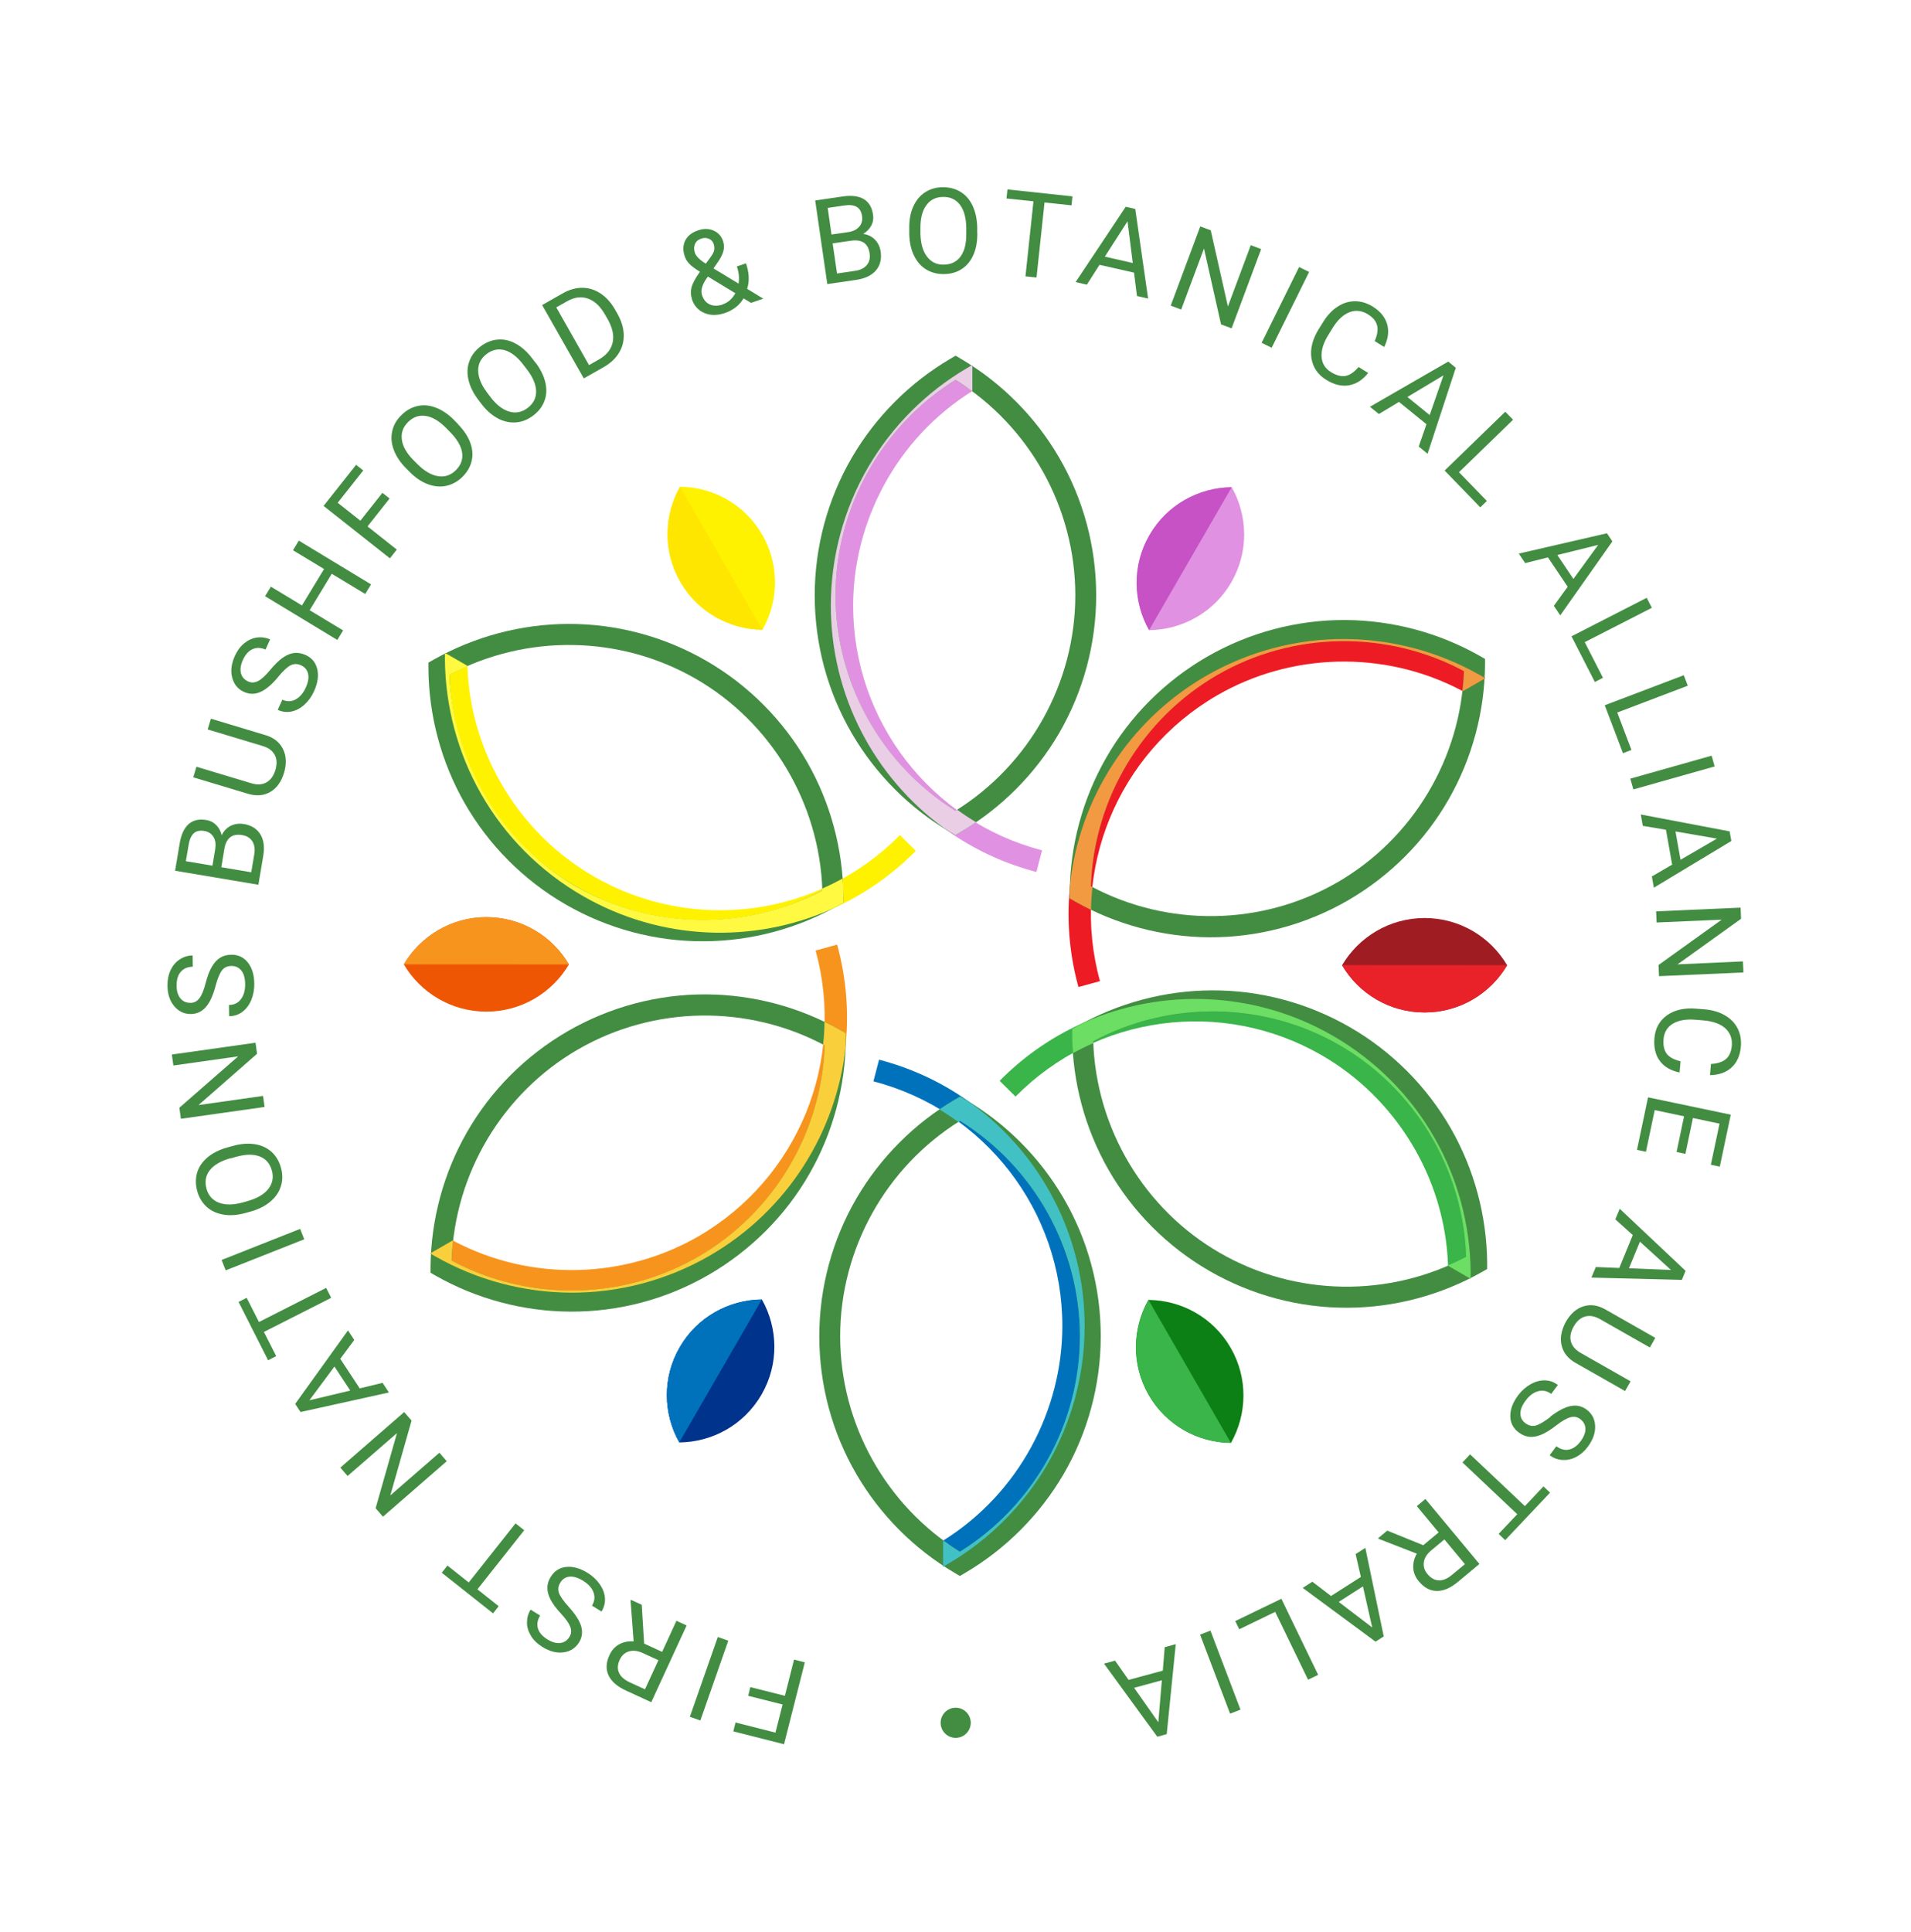 <svg viewBox="0 0 200.5 202.63" id="Layer_4" xmlns="http://www.w3.org/2000/svg">
  <defs>
    <style>.cls-1{fill:#9f1d22;}.cls-2{fill:#6cde63;}.cls-3{fill:#0072bc;}.cls-4{fill:#ffe600;}.cls-5{fill:#0d8015;}.cls-6{fill:#ef5603;}.cls-7{fill:#428d42;}.cls-8{fill:#39b54a;}.cls-9{fill:#f9d03c;}.cls-10{fill:#00338b;}.cls-11{fill:#e9222a;}.cls-12{fill:#f29a42;}.cls-13{fill:#c652c6;}.cls-14{fill:#fff200;}.cls-15{fill:#e9cee5;}.cls-16{fill:#f7941d;}.cls-17{fill:#fff942;}.cls-18{fill:#ed1c24;}.cls-19{fill:#42c1c5;}.cls-20{fill:#e191e1;}</style>
  </defs>
  <g>
    <g>
      <path d="m71.35,51.06c-1.7,3-1.81,6.79.03,9.98,1.84,3.19,5.18,4.99,8.62,5.02,1.7-3,1.81-6.79-.03-9.98s-5.18-4.99-8.62-5.02Z" class="cls-14"></path>
      <path d="m71.35,51.06c-1.7,3-1.81,6.79.03,9.98,1.84,3.19,5.18,4.99,8.62,5.02" class="cls-4"></path>
    </g>
    <g>
      <path d="m42.37,101.16c1.74,2.97,4.97,4.96,8.66,4.96,3.69,0,6.91-1.99,8.66-4.95-1.74-2.97-4.97-4.96-8.66-4.96-3.69,0-6.91,1.99-8.66,4.95Z" class="cls-6"></path>
      <path d="m59.69,101.17c-1.74-2.97-4.97-4.96-8.66-4.96-3.69,0-6.91,1.99-8.66,4.95" class="cls-16"></path>
    </g>
    <g>
      <path d="m71.27,151.31c3.44-.03,6.78-1.82,8.63-5.02s1.73-6.98.04-9.97c-3.44.03-6.78,1.82-8.63,5.02-1.84,3.19-1.73,6.98-.04,9.97Z" class="cls-10"></path>
      <path d="m79.94,136.31c-3.44.03-6.78,1.82-8.63,5.02-1.84,3.19-1.73,6.98-.04,9.97" class="cls-3"></path>
    </g>
    <g>
      <path d="m129.15,151.36c1.7-3,1.81-6.79-.03-9.98s-5.18-4.99-8.62-5.02c-1.7,3-1.81,6.79.03,9.98s5.18,4.99,8.62,5.02Z" class="cls-5"></path>
      <path d="m120.49,136.35c-1.7,3-1.81,6.79.03,9.98s5.18,4.99,8.62,5.02" class="cls-8"></path>
    </g>
    <g>
      <path d="m158.13,101.26c-1.74-2.97-4.97-4.96-8.66-4.96-3.69,0-6.91,1.99-8.66,4.95,1.74,2.97,4.97,4.96,8.66,4.96,3.69,0,6.91-1.99,8.66-4.95Z" class="cls-1"></path>
      <path d="m140.8,101.24c1.74,2.97,4.97,4.96,8.66,4.96,3.69,0,6.91-1.99,8.66-4.95" class="cls-11"></path>
    </g>
    <g>
      <path d="m129.23,51.11c-3.44.03-6.78,1.82-8.63,5.02s-1.73,6.98-.04,9.97c3.44-.03,6.78-1.82,8.63-5.02s1.73-6.98.04-9.97Z" class="cls-20"></path>
      <path d="m129.23,51.11c-3.44.03-6.78,1.82-8.63,5.02s-1.73,6.98-.04,9.97" class="cls-13"></path>
    </g>
    <g>
      <path d="m102.02,41.02c-8.02,5-12.51,13.77-12.51,22.52,0,12.07,8.15,22.62,19.82,25.66l-.59,2.27c-12.7-3.31-21.57-14.79-21.57-27.93,0-5.12,1.36-10.15,3.93-14.55,2.5-4.27,6.07-7.85,10.33-10.35l.6-.35v2.73Z" class="cls-20"></path>
      <path d="m100.23,87.61l-.56-.33c-4.24-2.5-7.8-6.07-10.28-10.32-2.56-4.38-3.91-9.39-3.91-14.49s1.36-10.13,3.92-14.51c2.49-4.25,6.05-7.82,10.3-10.32l.56-.33.56.33c4.24,2.5,7.8,6.07,10.28,10.32,2.56,4.38,3.91,9.39,3.91,14.49s-1.36,10.13-3.92,14.51c-2.49,4.25-6.05,7.82-10.3,10.32l-.56.33Zm.03-47.75c-7.78,4.83-12.59,13.43-12.59,22.61s4.79,17.75,12.56,22.59c7.78-4.83,12.59-13.43,12.59-22.61s-4.79-17.75-12.56-22.59Z" class="cls-7"></path>
      <path d="m100.4,84.94c-.06.04-.11.08-.17.11-7.76-4.84-12.56-13.43-12.56-22.59s4.81-17.77,12.59-22.61c.6.37,1.17.77,1.73,1.18.01,0,.02-.02.03-.02v-2.62s-.06-.04-.09-.06l-.5.3c-4.26,2.5-7.83,6.08-10.33,10.35-2.57,4.4-3.93,9.43-3.93,14.55,0,9.43,4.57,18.01,11.85,23.32.22.14.44.29.66.42l.56.33.56-.33c.55-.32,1.08-.66,1.61-1.02-.69-.41-1.35-.85-1.99-1.32Z" class="cls-15"></path>
    </g>
    <path d="m49.04,69.84c.32,9.45,5.67,17.72,13.25,22.09,10.45,6.04,23.67,4.25,32.13-4.33l1.67,1.65c-9.21,9.35-23.6,11.29-34.98,4.72-4.44-2.56-8.11-6.25-10.64-10.68-2.45-4.29-3.76-9.18-3.8-14.12v-.69s2.36,1.37,2.36,1.37Z" class="cls-14"></path>
    <path d="m88.49,94.68l-.56.32c-4.29,2.42-9.15,3.72-14.07,3.74-5.07.03-10.09-1.31-14.51-3.86-4.42-2.55-8.09-6.24-10.61-10.65-2.44-4.28-3.75-9.15-3.79-14.08v-.64s.56-.32.56-.32c4.29-2.42,9.15-3.72,14.07-3.74,5.07-.03,10.09,1.31,14.51,3.86,4.42,2.55,8.09,6.24,10.61,10.65,2.44,4.28,3.75,9.15,3.79,14.08v.64Zm-41.33-23.9c.3,9.15,5.34,17.62,13.28,22.2,7.93,4.58,17.77,4.72,25.84.42-.3-9.15-5.34-17.62-13.29-22.2s-17.77-4.72-25.84-.42Z" class="cls-7"></path>
    <path d="m86.27,93.2c0,.07.01.14.01.21-8.11,4.24-17.79,4.13-25.84-.42-7.86-4.6-12.89-13-13.28-22.2.62-.33,1.25-.62,1.89-.9,0-.01,0-.03,0-.04l-2.27-1.31s-.06.03-.1.05v.58c.04,4.94,1.35,9.83,3.8,14.12,2.52,4.43,6.2,8.12,10.64,10.68,8.17,4.72,17.88,5.05,26.12,1.4.23-.12.46-.23.69-.36l.56-.32v-.64c.06-.66-.03-1.27-.08-1.9-.7.39-1.41.74-2.14,1.06Z" class="cls-17"></path>
    <path d="m47.51,130.13c8.34,4.44,18.18,3.95,25.75-.43,10.45-6.04,15.52-18.37,12.31-29.99l2.26-.62c3.49,12.65-2.02,26.08-13.4,32.65-4.44,2.56-9.47,3.9-14.57,3.87-4.94-.03-9.83-1.33-14.13-3.77l-.6-.34,2.37-1.37Z" class="cls-16"></path>
    <path d="m88.75,108.39v.64c-.05,4.92-1.36,9.79-3.8,14.06-2.51,4.41-6.18,8.08-10.6,10.64s-9.45,3.89-14.53,3.86c-4.93-.03-9.8-1.33-14.09-3.76l-.56-.32v-.64c.05-4.92,1.36-9.79,3.8-14.06,2.51-4.41,6.18-8.08,10.6-10.64,4.42-2.55,9.45-3.89,14.53-3.86,4.93.03,9.8,1.33,14.09,3.76l.56.32Zm-41.36,23.85c8.08,4.32,17.93,4.18,25.87-.4,7.93-4.58,12.98-13.03,13.28-22.17-8.08-4.32-17.93-4.18-25.87.4s-12.98,13.03-13.28,22.17Z" class="cls-7"></path>
    <path d="m86.35,109.57c.06.03.12.06.18.09-.31,9.14-5.35,17.59-13.28,22.17-7.94,4.59-17.8,4.72-25.87.4.02-.7.08-1.4.16-2.09-.01,0-.03-.01-.04-.02l-2.27,1.31s0,.07,0,.11l.51.29c4.3,2.44,9.18,3.74,14.13,3.77,5.09.03,10.13-1.31,14.57-3.87,8.17-4.72,13.31-12.96,14.28-21.92,0-.26.03-.52.03-.78v-.64s-.56-.32-.56-.32c-.55-.31-1.11-.61-1.68-.88-.01.8-.06,1.59-.15,2.38Z" class="cls-9"></path>
    <path d="m98.95,161.61c8.02-5,12.51-13.77,12.51-22.52,0-12.07-8.15-22.62-19.82-25.66l.59-2.27c12.7,3.31,21.57,14.79,21.57,27.93,0,5.12-1.36,10.15-3.93,14.55-2.5,4.27-6.07,7.85-10.33,10.35l-.6.35v-2.73Z" class="cls-3"></path>
    <path d="m100.74,115.02l.56.33c4.24,2.5,7.8,6.07,10.28,10.32,2.56,4.38,3.91,9.39,3.91,14.49s-1.36,10.13-3.92,14.51c-2.49,4.25-6.05,7.82-10.3,10.32l-.56.33-.56-.33c-4.24-2.5-7.8-6.07-10.28-10.32-2.56-4.38-3.91-9.39-3.91-14.49,0-5.11,1.36-10.13,3.92-14.51,2.49-4.25,6.05-7.82,10.3-10.32l.56-.33Zm-.03,47.75c7.78-4.83,12.59-13.43,12.59-22.61,0-9.16-4.79-17.75-12.56-22.59-7.78,4.83-12.59,13.43-12.59,22.61,0,9.16,4.79,17.75,12.56,22.59Z" class="cls-7"></path>
    <path d="m100.57,117.69c.06-.04.11-.08.17-.11,7.76,4.84,12.56,13.43,12.56,22.59,0,9.17-4.81,17.77-12.59,22.61-.6-.37-1.17-.77-1.73-1.18-.01,0-.02.02-.03.02v2.62s.06.04.09.06l.5-.3c4.26-2.5,7.83-6.08,10.33-10.35,2.57-4.4,3.93-9.43,3.93-14.55,0-9.43-4.57-18.01-11.85-23.32-.22-.14-.44-.29-.66-.42l-.56-.33-.56.33c-.55.32-1.08.66-1.61,1.02.69.41,1.35.85,1.99,1.32Z" class="cls-19"></path>
    <path d="m151.93,132.79c-.32-9.45-5.67-17.72-13.25-22.09-10.45-6.04-23.67-4.25-32.13,4.33l-1.67-1.65c9.21-9.35,23.6-11.29,34.98-4.72,4.44,2.56,8.11,6.25,10.64,10.68,2.45,4.29,3.76,9.18,3.8,14.12v.69s-2.36-1.37-2.36-1.37Z" class="cls-8"></path>
    <path d="m112.49,107.95l.56-.32c4.29-2.42,9.15-3.72,14.07-3.74,5.07-.03,10.09,1.31,14.51,3.86s8.09,6.24,10.61,10.65c2.44,4.28,3.75,9.15,3.79,14.08v.64s-.56.32-.56.32c-4.29,2.42-9.15,3.72-14.07,3.74-5.07.03-10.09-1.31-14.51-3.86s-8.09-6.24-10.61-10.65c-2.44-4.28-3.75-9.15-3.79-14.08v-.64Zm41.33,23.9c-.3-9.15-5.34-17.62-13.28-22.2-7.93-4.58-17.77-4.72-25.84-.42.3,9.15,5.34,17.62,13.29,22.2s17.77,4.72,25.84.42Z" class="cls-7"></path>
    <path d="m114.71,109.43c0-.07-.01-.14-.01-.21,8.07-4.3,17.91-4.16,25.84.42,7.94,4.59,12.99,13.05,13.28,22.2-.62.33-1.25.62-1.89.9,0,.01,0,.03,0,.04l2.27,1.31s.06-.03.1-.05v-.58c-.04-4.94-1.35-9.83-3.8-14.12-2.52-4.43-6.2-8.12-10.64-10.68-8.17-4.72-17.88-5.05-26.12-1.4-.23.12-.46.23-.69.36l-.56.32v.64c0,.63.04,1.27.08,1.9.7-.39,1.41-.74,2.14-1.06Z" class="cls-2"></path>
    <path d="m153.47,72.5c-8.34-4.44-18.18-3.95-25.75.43-10.45,6.04-15.52,18.37-12.31,29.99l-2.26.62c-3.49-12.65,2.02-26.08,13.4-32.65,4.44-2.56,9.47-3.9,14.57-3.87,4.94.03,9.83,1.33,14.13,3.77l.6.34-2.37,1.37Z" class="cls-18"></path>
    <path d="m112.23,94.24v-.64c.05-4.92,1.36-9.79,3.8-14.06,2.51-4.41,6.18-8.08,10.6-10.64,4.42-2.55,9.45-3.89,14.53-3.86,4.93.03,9.8,1.33,14.09,3.76l.56.32v.64c-.05,4.92-1.36,9.79-3.8,14.06-2.51,4.41-6.18,8.08-10.6,10.64-4.42,2.55-9.45,3.89-14.53,3.86-4.93-.03-9.8-1.33-14.09-3.76l-.56-.32Zm41.36-23.85c-8.08-4.32-17.93-4.18-25.87.4s-12.98,13.03-13.28,22.17c8.08,4.32,17.93,4.18,25.87-.4,7.93-4.58,12.98-13.03,13.28-22.17Z" class="cls-7"></path>
    <path d="m114.63,93.06c-.06-.03-.12-.06-.18-.09.31-9.14,5.35-17.59,13.28-22.17,7.94-4.59,17.8-4.72,25.87-.4-.02.7-.08,1.4-.16,2.09.01,0,.03.01.04.02l2.27-1.31s0-.07,0-.11l-.51-.29c-4.3-2.44-9.18-3.74-14.13-3.77-5.09-.03-10.13,1.31-14.57,3.87-8.17,4.72-13.31,12.96-14.28,21.92,0,.26-.03.52-.03.78v.64s.56.32.56.32c.55.31,1.11.61,1.68.88.01-.8.06-1.59.15-2.38Z" class="cls-12"></path>
  </g>
  <g>
    <g>
      <path d="m78.74,176.98l3.61.91.96-3.8,1.13.29-2.18,8.59-5.32-1.35.23-.93,4.19,1.06.75-2.95-3.61-.91.23-.93Z" class="cls-7"></path>
      <path d="m75.31,171.72l1.1.39-2.93,8.37-1.1-.39,2.93-8.37Z" class="cls-7"></path>
      <path d="m67.58,172.41l1.89.87,1.5-3.26,1.07.49-3.71,8.05-2.67-1.23c-.91-.42-1.51-.95-1.81-1.58-.3-.64-.27-1.35.1-2.14.23-.5.57-.88,1.01-1.12s.95-.35,1.52-.31l-.32-4.29.03-.07,1.14.52.25,4.06Zm1.49,1.74l-1.63-.75c-.53-.24-1.01-.3-1.45-.17-.44.13-.76.42-.97.88-.23.5-.26.95-.08,1.35.17.4.54.73,1.1,1l1.63.75,1.41-3.06Z" class="cls-7"></path>
      <path d="m59.67,168.56c.7.77,1.14,1.46,1.31,2.05.17.6.09,1.16-.23,1.68-.37.59-.91.94-1.62,1.04-.71.1-1.45-.09-2.21-.56-.52-.32-.92-.7-1.2-1.15-.28-.45-.43-.92-.43-1.41s.12-.94.38-1.36l1,.62c-.28.46-.36.91-.23,1.35.13.44.46.82.99,1.15.49.3.94.43,1.35.38.41-.05.73-.26.97-.65.19-.31.22-.65.09-1.02-.13-.37-.45-.84-.97-1.4-.52-.56-.89-1.06-1.11-1.49-.22-.43-.33-.84-.33-1.23,0-.39.12-.78.36-1.16.38-.61.92-.96,1.62-1.03s1.45.13,2.25.63c.52.32.94.72,1.27,1.19.33.48.51.96.54,1.46.03.5-.09.96-.36,1.4l-1-.62c.28-.46.33-.92.16-1.39s-.54-.88-1.11-1.23c-.53-.32-.99-.46-1.41-.42-.41.04-.73.25-.96.62-.23.37-.27.74-.14,1.1.13.36.48.85,1.04,1.47Z" class="cls-7"></path>
      <path d="m46.95,164.23l2.23,1.77,4.91-6.2.91.72-4.91,6.2,2.23,1.77-.59.75-5.38-4.26.59-.75Z" class="cls-7"></path>
      <path d="m42.41,148.13l.77.89-2.23,7.85,5.15-4.48.77.89-6.69,5.82-.77-.89,2.24-7.88-5.18,4.5-.76-.88,6.69-5.82Z" class="cls-7"></path>
      <path d="m35.7,142.54l2.04,3.1,2.4-.58.66,1.01-9.27,2.05-.56-.85,5.54-7.71.66,1-1.47,1.98Zm1.05,3.33l-1.66-2.52-2.63,3.54,4.29-1.02Z" class="cls-7"></path>
      <path d="m25.88,136.14l1.29,2.54,7.05-3.58.53,1.04-7.06,3.58,1.29,2.54-.85.43-3.1-6.12.85-.43Z" class="cls-7"></path>
      <path d="m31.49,128.91l.43,1.09-8.24,3.26-.43-1.09,8.24-3.26Z" class="cls-7"></path>
      <path d="m24.39,120.22c.84-.24,1.6-.3,2.31-.2.7.1,1.29.37,1.77.79.47.42.81.98,1,1.66.19.67.2,1.31.01,1.93-.18.61-.54,1.15-1.07,1.61s-1.2.81-2,1.05l-.62.17c-.82.23-1.59.3-2.29.19-.71-.11-1.31-.37-1.79-.8-.48-.43-.82-.98-1.01-1.65-.19-.68-.2-1.33-.02-1.95s.55-1.15,1.09-1.61,1.24-.81,2.07-1.04l.54-.15Zm-.23,1.28c-1.01.29-1.73.71-2.16,1.27-.43.56-.53,1.2-.33,1.94.2.71.63,1.19,1.29,1.45.66.25,1.47.25,2.43,0l.63-.18c.98-.28,1.69-.7,2.14-1.27.44-.57.56-1.22.36-1.94-.21-.73-.63-1.21-1.27-1.46-.64-.25-1.46-.24-2.45.03l-.63.18Z" class="cls-7"></path>
      <path d="m26.81,109.38l.16,1.16-6.14,5.38,6.77-.96.16,1.16-8.78,1.24-.16-1.16,6.17-5.39-6.8.96-.16-1.15,8.78-1.24Z" class="cls-7"></path>
      <path d="m22.61,103.45c-.27,1.01-.61,1.74-1.03,2.21-.41.46-.93.7-1.54.71-.7.01-1.28-.26-1.75-.81-.47-.55-.71-1.27-.72-2.17,0-.61.1-1.15.33-1.63.23-.48.55-.86.96-1.12.41-.27.86-.41,1.35-.41l.02,1.18c-.54,0-.96.19-1.26.53-.3.35-.45.83-.44,1.45,0,.58.14,1.02.4,1.34s.61.47,1.07.47c.36,0,.67-.16.91-.47.25-.31.47-.84.66-1.58s.41-1.32.66-1.74c.24-.42.53-.73.86-.94.33-.21.72-.31,1.17-.32.72-.01,1.3.26,1.74.81.44.55.67,1.3.68,2.24,0,.61-.1,1.18-.32,1.71-.22.53-.54.94-.94,1.24s-.86.44-1.38.45l-.02-1.18c.54,0,.96-.21,1.26-.61.3-.4.45-.93.44-1.59-.01-.62-.14-1.09-.4-1.41-.26-.32-.6-.48-1.04-.48-.43,0-.77.16-1,.47-.23.31-.46.86-.68,1.67Z" class="cls-7"></path>
      <path d="m27.11,92.81l-8.74-1.47.48-2.86c.16-.95.48-1.63.95-2.04.47-.41,1.09-.55,1.86-.42.41.07.75.25,1.03.53.28.29.47.64.57,1.07.21-.45.53-.78.94-.99.42-.21.88-.27,1.39-.19.78.13,1.36.49,1.72,1.07.36.58.47,1.34.31,2.27l-.51,3.03Zm-4.82-2l.29-1.74c.08-.5.03-.93-.18-1.27-.2-.34-.52-.55-.95-.63-.48-.08-.86,0-1.12.24s-.45.65-.54,1.22l-.29,1.71,2.79.47Zm.92.16l3.15.53.32-1.9c.09-.54.02-.98-.2-1.34-.23-.36-.58-.58-1.07-.66-1.05-.18-1.68.31-1.87,1.45l-.32,1.92Z" class="cls-7"></path>
      <path d="m22.13,75.39l5.77,1.74c.8.25,1.38.69,1.74,1.35.36.65.44,1.42.24,2.29l-.08.3c-.28.93-.75,1.59-1.42,1.99-.67.4-1.44.47-2.32.22l-5.78-1.74.33-1.11,5.75,1.73c.61.19,1.14.16,1.58-.08s.76-.67.95-1.29c.19-.63.17-1.17-.07-1.61-.24-.44-.66-.75-1.28-.93l-5.75-1.73.34-1.13Z" class="cls-7"></path>
      <path d="m29.18,71.02c-.67.8-1.29,1.32-1.86,1.57-.57.25-1.14.25-1.7,0-.64-.28-1.05-.77-1.25-1.47-.19-.7-.11-1.45.25-2.27.25-.56.57-1.01.98-1.35.41-.34.85-.55,1.34-.62.48-.07.95,0,1.4.19l-.48,1.07c-.49-.22-.95-.23-1.37-.04-.42.19-.75.57-1.01,1.13-.23.53-.3.99-.2,1.39.1.4.36.69.77.87.33.15.67.13,1.03-.05.35-.18.77-.56,1.26-1.15.49-.59.93-1.02,1.33-1.3.4-.28.79-.44,1.17-.49.39-.05.78.02,1.2.2.66.29,1.07.78,1.24,1.47.17.69.06,1.46-.32,2.32-.25.56-.58,1.03-1.01,1.42-.43.39-.88.63-1.37.73-.49.1-.97.04-1.44-.17l.48-1.07c.49.22.96.21,1.4-.03.44-.24.8-.66,1.07-1.26.25-.56.33-1.05.23-1.45-.1-.4-.34-.69-.74-.87s-.77-.17-1.11.01c-.34.18-.78.59-1.31,1.23Z" class="cls-7"></path>
      <path d="m38.93,61.3l-.61,1.01-3.51-2.12-2.32,3.82,3.51,2.12-.61,1-7.58-4.59.61-1,3.26,1.97,2.32-3.82-3.26-1.97.61-1.01,7.58,4.59Z" class="cls-7"></path>
      <path d="m40.87,52.3l-2.31,2.92,3.07,2.43-.72.92-6.96-5.5,3.41-4.31.75.59-2.68,3.39,2.38,1.88,2.31-2.92.75.59Z" class="cls-7"></path>
      <path d="m48.04,44.49c.61.62,1.04,1.26,1.29,1.92.25.67.3,1.31.16,1.93-.14.62-.47,1.18-.97,1.68-.5.49-1.06.8-1.68.94-.63.14-1.27.08-1.93-.16s-1.29-.66-1.88-1.25l-.45-.45c-.6-.61-1.02-1.25-1.27-1.92-.25-.67-.3-1.32-.16-1.95.14-.63.46-1.19.96-1.68.5-.5,1.07-.82,1.7-.96.63-.14,1.27-.08,1.94.18s1.3.69,1.91,1.31l.39.4Zm-1.23.41c-.74-.75-1.46-1.17-2.15-1.27-.7-.1-1.31.11-1.85.65-.53.52-.74,1.13-.65,1.83s.49,1.41,1.18,2.12l.46.46c.72.72,1.43,1.14,2.15,1.26.71.11,1.34-.09,1.87-.62.54-.53.76-1.14.67-1.82-.09-.68-.5-1.39-1.21-2.13l-.46-.47Z" class="cls-7"></path>
      <path d="m56.2,38.05c.52.69.86,1.39,1.02,2.08.16.69.13,1.34-.1,1.93-.22.6-.62,1.11-1.19,1.54-.56.42-1.15.66-1.79.71-.64.05-1.27-.09-1.89-.41-.62-.33-1.19-.82-1.7-1.48l-.39-.51c-.51-.68-.85-1.37-1.01-2.07-.16-.7-.13-1.35.1-1.96.22-.6.61-1.12,1.17-1.54.57-.43,1.17-.67,1.81-.72.64-.05,1.27.09,1.9.44s1.2.86,1.72,1.55l.34.45Zm-1.27.24c-.63-.84-1.29-1.35-1.96-1.55-.68-.19-1.32-.06-1.92.4-.59.45-.88,1.02-.88,1.72,0,.7.3,1.46.89,2.26l.39.52c.61.81,1.27,1.32,1.96,1.53.69.21,1.34.08,1.94-.37.6-.46.9-1.03.9-1.72s-.31-1.45-.92-2.27l-.4-.52Z" class="cls-7"></path>
      <path d="m61.26,39.71l-4.38-7.71,2.18-1.24c.67-.38,1.35-.57,2.03-.57.68,0,1.32.2,1.91.59.59.39,1.09.94,1.5,1.64l.28.49c.41.73.63,1.44.66,2.15.03.71-.13,1.35-.49,1.94-.35.59-.88,1.08-1.56,1.48l-2.13,1.21Zm-2.89-7.46l3.43,6.05,1.07-.61c.78-.45,1.25-1.04,1.41-1.77.16-.74-.02-1.55-.53-2.45l-.26-.45c-.5-.88-1.09-1.44-1.78-1.69-.69-.25-1.41-.17-2.17.25l-1.19.67Z" class="cls-7"></path>
      <path d="m72.6,31.36c-.14-.4-.15-.81-.04-1.23.11-.41.4-.96.88-1.62-.53-.33-.9-.61-1.12-.84-.22-.23-.38-.49-.47-.76-.22-.64-.2-1.2.05-1.69.25-.49.7-.84,1.35-1.06.58-.2,1.11-.19,1.6.02.49.21.82.57,1,1.08.12.34.14.68.06,1.02s-.27.75-.59,1.21l-.46.67,2.63,1.59c.09-.59.03-1.19-.18-1.8l.96-.33c.33.98.38,1.87.12,2.68l1.69,1.03-1.28.44-.79-.47c-.2.35-.47.66-.8.92-.34.26-.7.46-1.1.6-.82.28-1.55.29-2.19.02-.64-.26-1.09-.75-1.33-1.46Zm.3-4.85c.13.37.51.75,1.15,1.15l.52-.71c.2-.27.32-.51.36-.71s.02-.42-.06-.66c-.09-.26-.26-.44-.51-.54s-.52-.11-.81,0c-.32.11-.53.3-.64.58-.11.28-.11.58,0,.9Zm2.92,5.42c.56-.19,1.01-.58,1.33-1.17l-2.88-1.75-.14.2c-.48.69-.64,1.29-.46,1.79.15.45.43.77.81.94s.84.17,1.35,0Z" class="cls-7"></path>
      <path d="m86.8,29.8l-1.27-8.77,2.87-.42c.95-.14,1.7-.04,2.23.28.54.32.86.87.97,1.64.06.41,0,.79-.19,1.14-.19.35-.47.64-.85.87.49.06.9.26,1.23.59.33.33.53.75.61,1.27.11.79-.05,1.44-.5,1.97-.45.52-1.13.85-2.07.99l-3.04.44Zm.43-5.2l1.75-.25c.51-.07.89-.26,1.16-.56.27-.3.37-.66.31-1.1-.07-.48-.26-.81-.57-.99-.31-.18-.76-.23-1.33-.14l-1.71.25.4,2.8Zm.13.93l.46,3.16,1.91-.28c.54-.08.94-.28,1.21-.6.27-.32.37-.73.3-1.22-.15-1.06-.8-1.5-1.95-1.34l-1.93.28Z" class="cls-7"></path>
      <path d="m102.54,24.43c.01.87-.12,1.63-.4,2.28-.28.65-.69,1.15-1.22,1.5-.53.35-1.15.53-1.87.54-.7.01-1.32-.15-1.87-.48-.55-.33-.97-.82-1.28-1.45-.31-.63-.47-1.36-.5-2.2v-.64c-.02-.85.11-1.61.4-2.27.29-.66.7-1.17,1.23-1.52.54-.36,1.15-.54,1.85-.55.71-.01,1.34.15,1.89.48.55.33.97.82,1.28,1.47.3.65.46,1.4.48,2.27v.56Zm-1.16-.55c-.02-1.05-.24-1.85-.67-2.41-.43-.56-1.03-.83-1.79-.81-.74.01-1.32.3-1.73.87-.42.57-.62,1.35-.62,2.35v.65c.03,1.02.25,1.82.69,2.39.44.58,1.03.86,1.78.84.75-.01,1.33-.3,1.74-.85.41-.56.61-1.35.6-2.38v-.66Z" class="cls-7"></path>
      <path d="m112.42,21.54l-2.83-.3-.84,7.87-1.16-.12.84-7.87-2.83-.3.1-.95,6.82.73-.1.95Z" class="cls-7"></path>
      <path d="m118.98,28.6l-3.62-.82-1.33,2.08-1.18-.27,5.26-7.9,1,.23,1.35,9.4-1.17-.27-.31-2.45Zm-3.07-1.68l2.94.67-.55-4.38-2.38,3.71Z" class="cls-7"></path>
      <path d="m129.21,34.44l-1.1-.41-1.79-7.96-2.39,6.4-1.1-.41,3.1-8.31,1.1.41,1.8,7.99,2.4-6.43,1.09.41-3.1,8.31Z" class="cls-7"></path>
      <path d="m133.42,36.48l-1.05-.52,3.93-7.95,1.05.52-3.93,7.95Z" class="cls-7"></path>
      <path d="m143.55,39.12c-.59.74-1.26,1.17-2.03,1.3s-1.56-.07-2.38-.58c-.89-.55-1.4-1.31-1.55-2.29-.14-.97.12-1.99.79-3.06l.45-.72c.43-.7.94-1.24,1.52-1.61.58-.38,1.19-.56,1.82-.56.64,0,1.25.19,1.86.56.8.5,1.3,1.12,1.51,1.86.21.75.1,1.54-.31,2.38l-1-.62c.29-.66.37-1.21.25-1.66s-.44-.83-.96-1.15c-.63-.39-1.28-.47-1.93-.22s-1.25.8-1.78,1.67l-.45.73c-.51.82-.74,1.57-.7,2.27.04.7.37,1.23.98,1.61.55.34,1.05.48,1.5.41.45-.07.92-.38,1.4-.94l1,.62Z" class="cls-7"></path>
      <path d="m149.66,44.5l-2.88-2.34-2.11,1.27-.94-.76,8.22-4.74.79.65-2.96,9.02-.93-.76.81-2.33Zm-2-2.86l2.34,1.9,1.45-4.17-3.78,2.27Z" class="cls-7"></path>
      <path d="m153.07,49.53l2.93,3.02-.69.67-3.74-3.86,6.36-6.17.82.84-5.68,5.51Z" class="cls-7"></path>
      <path d="m164.48,61.55l-2.07-3.08-2.39.6-.67-1,9.25-2.13.57.85-5.47,7.76-.67-1,1.45-2Zm-1.08-3.32l1.68,2.5,2.6-3.57-4.28,1.06Z" class="cls-7"></path>
      <path d="m166.27,67.36l1.91,3.74-.85.44-2.45-4.79,7.89-4.04.54,1.05-7.04,3.6Z" class="cls-7"></path>
      <path d="m169.68,74.74l1.49,3.93-.89.34-1.91-5.03,8.29-3.15.42,1.1-7.39,2.81Z" class="cls-7"></path>
      <path d="m171.37,82.81l-.32-1.13,8.53-2.41.32,1.13-8.53,2.41Z" class="cls-7"></path>
      <path d="m175.44,90.7l-.65-3.66-2.43-.41-.21-1.19,9.32,1.77.18,1.01-8.13,4.9-.21-1.18,2.13-1.24Zm.35-3.48l.53,2.97,3.82-2.22-4.35-.75Z" class="cls-7"></path>
      <path d="m174.06,102.4l-.05-1.17,6.63-4.76-6.83.3-.05-1.17,8.86-.39.05,1.17-6.66,4.78,6.86-.31.05,1.16-8.86.39Z" class="cls-7"></path>
      <path d="m176.21,112.5c-.92-.19-1.62-.6-2.07-1.22-.46-.62-.64-1.42-.56-2.38.09-1.04.54-1.85,1.34-2.41.8-.56,1.83-.79,3.08-.68l.85.07c.82.07,1.53.28,2.13.63.6.35,1.04.8,1.33,1.37.29.57.4,1.2.34,1.91-.08.94-.41,1.67-.98,2.19-.57.52-1.33.79-2.26.8l.1-1.17c.71-.04,1.24-.22,1.59-.53.35-.31.54-.77.6-1.38.06-.74-.16-1.35-.67-1.82-.51-.47-1.28-.75-2.29-.84l-.86-.07c-.96-.08-1.74.05-2.34.4-.6.35-.93.89-1,1.61-.06.65.05,1.16.31,1.53.26.37.75.64,1.47.82l-.1,1.17Z" class="cls-7"></path>
      <path d="m175.9,120.86l.79-3.76-3.08-.65-.92,4.37-.94-.2,1.16-5.51,8.68,1.82-1.15,5.45-.94-.2.91-4.31-2.79-.59-.79,3.76-.94-.2Z" class="cls-7"></path>
      <path d="m169.9,132.99l1.41-3.43-1.83-1.65.46-1.11,6.91,6.51-.39.95-9.49-.24.46-1.11,2.47.1Zm2.16-2.74l-1.15,2.79,4.41.18-3.26-2.97Z" class="cls-7"></path>
      <path d="m170.5,145.92l-5.24-2.98c-.72-.42-1.19-.98-1.39-1.7-.2-.72-.11-1.48.27-2.29l.14-.28c.48-.84,1.09-1.39,1.83-1.63s1.51-.14,2.31.31l5.25,2.99-.57,1.01-5.22-2.97c-.56-.32-1.08-.41-1.56-.28s-.89.48-1.21,1.05c-.33.58-.42,1.1-.29,1.58s.48.88,1.04,1.2l5.22,2.97-.58,1.02Z" class="cls-7"></path>
      <path d="m162.65,148.61c.83-.63,1.55-1.01,2.16-1.12.61-.12,1.16.01,1.66.38.56.42.86.99.89,1.71.03.72-.22,1.44-.75,2.16-.36.49-.78.85-1.26,1.1s-.95.34-1.44.31c-.49-.04-.93-.2-1.32-.5l.7-.94c.43.32.87.44,1.32.35.45-.09.86-.38,1.23-.88.34-.46.51-.9.5-1.31s-.2-.75-.56-1.02c-.29-.22-.63-.28-1.01-.18-.38.1-.88.38-1.48.85s-1.13.79-1.58.98c-.45.18-.87.26-1.25.22-.39-.04-.76-.19-1.12-.46-.58-.43-.87-1-.88-1.7-.01-.71.26-1.44.82-2.19.36-.49.8-.87,1.3-1.16.5-.28,1-.42,1.5-.41.5.01.95.17,1.37.48l-.7.94c-.43-.32-.89-.41-1.37-.28-.49.13-.93.46-1.32.99-.37.5-.55.95-.54,1.36,0,.41.18.75.53,1.01.35.26.71.34,1.08.24.37-.1.89-.41,1.55-.91Z" class="cls-7"></path>
      <path d="m157.23,160.91l1.96-2.07-5.75-5.43.8-.85,5.75,5.43,1.95-2.07.69.66-4.71,4.98-.69-.66Z" class="cls-7"></path>
      <path d="m149.34,162.08l1.6-1.33-2.29-2.76.9-.75,5.67,6.82-2.26,1.88c-.77.64-1.5.96-2.21.95s-1.33-.34-1.89-1.01c-.35-.42-.55-.89-.58-1.4-.03-.51.09-1.01.37-1.5l-4.01-1.56-.05-.06.96-.8,3.77,1.53Zm2.21-.6l-1.38,1.15c-.45.37-.71.78-.78,1.23s.05.87.38,1.26c.35.42.75.64,1.18.66.44.02.9-.17,1.37-.56l1.38-1.14-2.15-2.59Z" class="cls-7"></path>
      <path d="m139.65,167.42l3.13-2-.55-2.4,1.02-.65,1.93,9.29-.86.55-7.64-5.64,1.01-.65,1.96,1.5Zm3.35-1.01l-2.54,1.63,3.51,2.68-.97-4.3Z" class="cls-7"></path>
      <path d="m133.8,169.08l-3.78,1.83-.42-.86,4.84-2.34,3.86,7.98-1.06.51-3.45-7.12Z" class="cls-7"></path>
      <path d="m125.91,171.47l1.09-.42,3.15,8.29-1.09.42-3.15-8.29Z" class="cls-7"></path>
      <path d="m118.41,176.22l3.59-.97.2-2.46,1.16-.32-.95,9.44-.99.27-5.59-7.67,1.16-.31,1.42,2.02Zm3.49.04l-2.91.79,2.54,3.61.37-4.4Z" class="cls-7"></path>
    </g>
    <circle r="1.58" cy="180.72" cx="100.27" class="cls-7"></circle>
  </g>
</svg>

